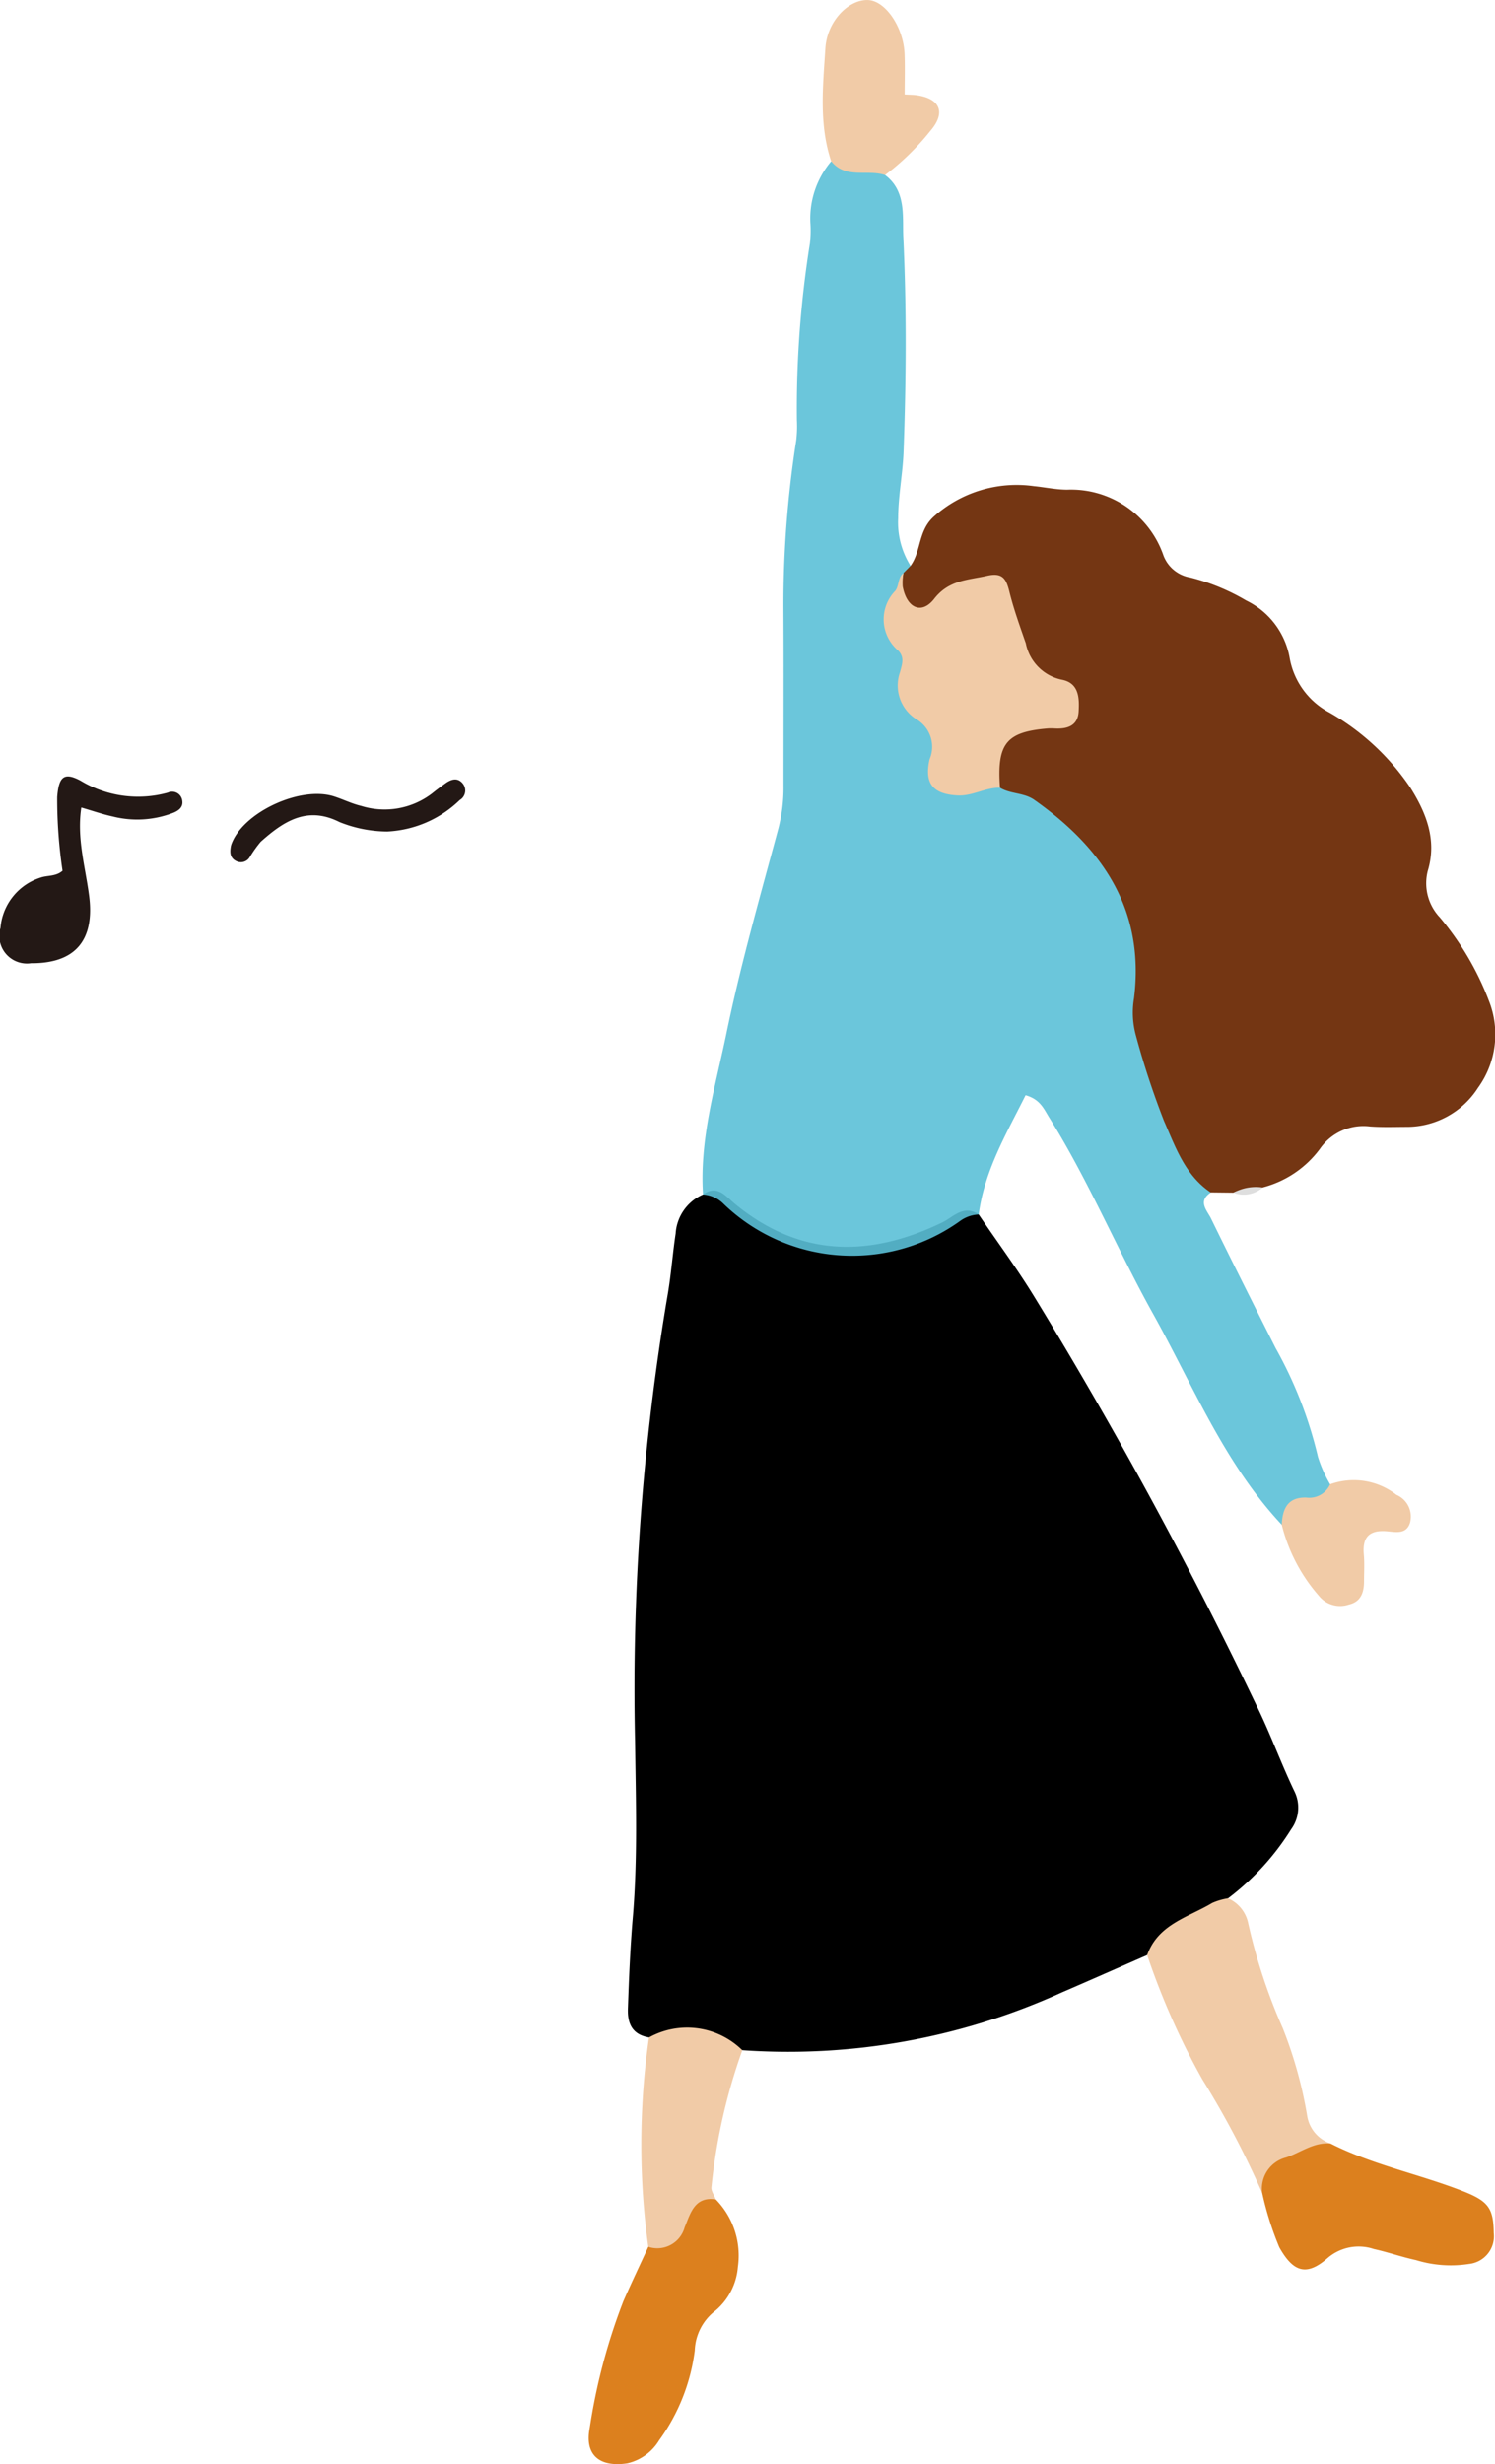 <svg xmlns="http://www.w3.org/2000/svg" width="96.854" height="159.582" viewBox="0 0 96.854 159.582">
  <g id="sec01-video-illust02" transform="translate(-1173.395 -2333.555)">
    <g id="グループ_205" data-name="グループ 205">
      <path id="パス_533" data-name="パス 533" d="M1236.8,2412.211c1.221,1.8,2.52,3.546,3.647,5.4a293.932,293.932,0,0,1,14.534,26.778c.808,1.7,1.459,3.483,2.275,5.182a2.378,2.378,0,0,1-.213,2.454,16.629,16.629,0,0,1-4.091,4.475c-1.648,1.361-3.588,2.308-5.236,3.67-1.849.81-3.694,1.628-5.547,2.428a42.788,42.788,0,0,1-20.683,3.734,13.653,13.653,0,0,0-6.046-.825c-1.055-.181-1.4-.857-1.366-1.861.067-1.961.148-3.917.314-5.876.322-3.771.2-7.559.151-11.339a152.563,152.563,0,0,1,2.085-28.878c.243-1.357.337-2.741.542-4.107a2.96,2.96,0,0,1,1.769-2.528c.933-.676,1.488.123,2.056.591,4.214,3.473,8.712,3.506,13.446,1.217C1235.163,2412.372,1235.832,2411.543,1236.8,2412.211Z"/>
      <path id="パス_534" data-name="パス 534" d="M1236.8,2412.211a2.2,2.2,0,0,0-1.2.416,12,12,0,0,1-15.325-1.1,2.052,2.052,0,0,0-1.335-.609c-.237-3.6.811-7.027,1.523-10.474.919-4.451,2.176-8.834,3.357-13.227a10.5,10.5,0,0,0,.334-2.788c0-3.851.017-7.7-.006-11.554a68.762,68.762,0,0,1,.831-10.8,7.676,7.676,0,0,0,.043-1.3,67.768,67.768,0,0,1,.843-11.452,7.113,7.113,0,0,0,.033-1.306,5.728,5.728,0,0,1,1.351-4.019c1.21.122,2.512-.116,3.491.9,1.38,1.028,1.116,2.7,1.176,4,.217,4.624.187,9.268.018,13.9-.052,1.423-.348,2.864-.351,4.317a5.274,5.274,0,0,0,.807,3.093c.249.3.106.593-.027.883-.835,1.416-.587,2.813-.532,4.42.1,2.926,2.889,4.8,2.359,7.784-.156.881.738,1.128,1.519,1.135.867.009,1.7-.359,2.58-.273,4.925,1.221,9.089,6.053,9.106,11.217a25.654,25.654,0,0,0,4.286,14.789,1.212,1.212,0,0,1,.154.626c-.873.566-.236,1.165.018,1.684,1.368,2.8,2.771,5.59,4.175,8.376a27.006,27.006,0,0,1,2.752,7.06,8.352,8.352,0,0,0,.794,1.783c.183.856-.451,1.137-1.045,1.282a6.9,6.9,0,0,0-2.088,1.336c-3.735-3.989-5.749-9.013-8.358-13.693-2.331-4.182-4.171-8.618-6.714-12.684-.345-.551-.577-1.178-1.532-1.446C1238.611,2406.948,1237.175,2409.353,1236.8,2412.211Z" fill="#5bc0d7" opacity="0.9"/>
      <path id="パス_535" data-name="パス 535" d="M1251.828,2410.779c-1.659-1.111-2.281-2.945-3.021-4.624a53.093,53.093,0,0,1-1.831-5.568,5.584,5.584,0,0,1-.114-2.375c.708-5.723-2.012-9.713-6.454-12.851-.677-.478-1.541-.372-2.228-.788-.855-1.942-.419-3.207,1.385-4.036a11.1,11.1,0,0,1,1.9-.476c1.224-.321,1.512-1.184.432-1.77-2.107-1.143-2.687-3.124-3.378-5.109-.593-1.7-1.262-2-2.917-1.306a4.289,4.289,0,0,0-.927.566c-.652.5-1.342.979-2.184.531-1-.535-.722-1.454-.564-2.31l.46-.465c.7-.963.48-2.28,1.52-3.2a8.046,8.046,0,0,1,6.468-1.958c.722.07,1.443.23,2.164.229a6.334,6.334,0,0,1,6.229,4.257,2.246,2.246,0,0,0,1.743,1.431,13.663,13.663,0,0,1,3.62,1.489,5.127,5.127,0,0,1,2.811,3.694,4.981,4.981,0,0,0,2.592,3.57,15.669,15.669,0,0,1,5.234,4.861c1.048,1.661,1.719,3.405,1.129,5.373a3.217,3.217,0,0,0,.776,3.023,18.753,18.753,0,0,1,3.191,5.43,5.9,5.9,0,0,1-.717,5.608,5.477,5.477,0,0,1-4.587,2.53c-.8,0-1.6.033-2.4-.026a3.429,3.429,0,0,0-3.238,1.428,6.7,6.7,0,0,1-3.717,2.519c-.587.374-1.3.027-1.9.339Z" fill="#743613"/>
      <path id="パス_536" data-name="パス 536" d="M1247.714,2460.169c.706-1.994,2.659-2.441,4.214-3.373a4.135,4.135,0,0,1,1.023-.3,2.253,2.253,0,0,1,1.313,1.636,36.563,36.563,0,0,0,2.241,6.789,27.593,27.593,0,0,1,1.572,5.641,2.273,2.273,0,0,0,1.517,1.815c-1.42,1.143-3.438,1.461-4.428,3.2a58.579,58.579,0,0,0-3.891-7.376A47.823,47.823,0,0,1,1247.714,2460.169Z" fill="#f1cba7"/>
      <path id="パス_537" data-name="パス 537" d="M1219.77,2476a5.2,5.2,0,0,1,1.428,4.37,4.128,4.128,0,0,1-1.455,2.831,3.4,3.4,0,0,0-1.338,2.582,12.582,12.582,0,0,1-2.31,5.818,3.255,3.255,0,0,1-2.064,1.489c-1.8.268-2.776-.541-2.43-2.3a38.654,38.654,0,0,1,2.177-8.2c.519-1.182,1.075-2.348,1.615-3.521a6.687,6.687,0,0,0,2.426-2.415C1218.211,2475.877,1218.849,2475.4,1219.77,2476Z" fill="#dc801e"/>
      <path id="パス_538" data-name="パス 538" d="M1255.166,2475.578a2.077,2.077,0,0,1,1.557-2.3c.95-.327,1.786-1,2.871-.9,2.739,1.389,5.765,1.979,8.6,3.094,1.644.647,1.951,1.113,1.973,2.7a1.8,1.8,0,0,1-1.582,2,7.655,7.655,0,0,1-3.451-.245c-.923-.2-1.819-.517-2.74-.721a3.084,3.084,0,0,0-3.017.611c-1.367,1.188-2.217.855-3.1-.716A20.362,20.362,0,0,1,1255.166,2475.578Z" fill="#dc801e"/>
      <path id="パス_539" data-name="パス 539" d="M1219.77,2476c-1.4-.222-1.656.949-2.022,1.808a1.837,1.837,0,0,1-2.355,1.256,48.652,48.652,0,0,1,.045-13.555,5.094,5.094,0,0,1,6.047.825,37.2,37.2,0,0,0-2,8.873C1219.454,2475.452,1219.669,2475.732,1219.77,2476Z" fill="#f1cba7"/>
      <path id="パス_540" data-name="パス 540" d="M1230.733,2344.893c-1.143-.383-2.554.273-3.492-.9-.8-2.4-.529-4.873-.374-7.307.115-1.8,1.544-3.186,2.774-3.127,1.123.054,2.289,1.758,2.357,3.494.033.859.006,1.72.006,2.62.334.018.536.016.735.042,1.548.2,1.961,1.119.935,2.31A16.31,16.31,0,0,1,1230.733,2344.893Z" fill="#f1cba7"/>
      <path id="パス_541" data-name="パス 541" d="M1256.434,2432.3c.046-1.026.38-1.794,1.593-1.758a1.474,1.474,0,0,0,1.54-.86,4.5,4.5,0,0,1,4.3.686,1.532,1.532,0,0,1,.874,1.814c-.24.756-.934.591-1.481.544-1.134-.1-1.615.36-1.511,1.5.052.577.016,1.163.014,1.744,0,.711-.2,1.321-.981,1.5a1.765,1.765,0,0,1-1.958-.582A10.975,10.975,0,0,1,1256.434,2432.3Z" fill="#f1cba7"/>
      <path id="パス_542" data-name="パス 542" d="M1253.3,2410.8a3.06,3.06,0,0,1,1.9-.339A1.857,1.857,0,0,1,1253.3,2410.8Z" fill="#dedede"/>
      <path id="パス_543" data-name="パス 543" d="M1231.923,2370.663a3.718,3.718,0,0,0-.047.869c.258,1.4,1.224,1.856,2.044.8.953-1.219,2.185-1.208,3.438-1.49,1.018-.229,1.232.236,1.436,1.055.279,1.126.678,2.225,1.059,3.324a3,3,0,0,0,2.311,2.35c1.14.208,1.161,1.194,1.111,2.067-.053.938-.753,1.141-1.566,1.095a3.185,3.185,0,0,0-.437,0c-2.691.221-3.3.98-3.092,3.839-.949-.02-1.783.552-2.751.5-1.585-.086-2.166-.761-1.811-2.342a2.061,2.061,0,0,0-.868-2.6,2.586,2.586,0,0,1-1.045-3.052c.134-.509.306-.963-.131-1.4a2.643,2.643,0,0,1-.175-3.862C1231.65,2371.484,1231.555,2370.965,1231.923,2370.663Z" fill="#f1cba7"/>
    </g>
    <g id="グループ_206" data-name="グループ 206">
      <path id="パス_544" data-name="パス 544" d="M1177.446,2389.948a31.547,31.547,0,0,1-.346-4.769c.1-1.318.439-1.638,1.508-1.068a7.213,7.213,0,0,0,5.655.78.662.662,0,0,1,.941.533c.063.416-.246.632-.577.769a6.464,6.464,0,0,1-3.914.245c-.673-.145-1.328-.375-2.051-.584-.3,1.989.255,3.818.5,5.668.393,2.915-.879,4.437-3.759,4.416a1.792,1.792,0,0,1-1.979-2.286,3.746,3.746,0,0,1,2.591-3.259C1176.474,2390.231,1177.007,2390.333,1177.446,2389.948Z" fill="#231815"/>
      <path id="パス_545" data-name="パス 545" d="M1198.477,2387.408a8.37,8.37,0,0,1-3.093-.615c-2.1-1.06-3.635-.03-5.1,1.278a7.793,7.793,0,0,0-.726,1.023.668.668,0,0,1-.924.191c-.355-.212-.346-.57-.282-.927a1.177,1.177,0,0,1,.063-.2c.8-2.029,4.444-3.707,6.6-3.03.6.189,1.174.481,1.783.622a5.071,5.071,0,0,0,4.589-.81c.273-.221.555-.429.839-.635.366-.265.778-.425,1.123-.035a.716.716,0,0,1-.17,1.1A7.229,7.229,0,0,1,1198.477,2387.408Z" fill="#231815"/>
    </g>
  </g>
</svg>
